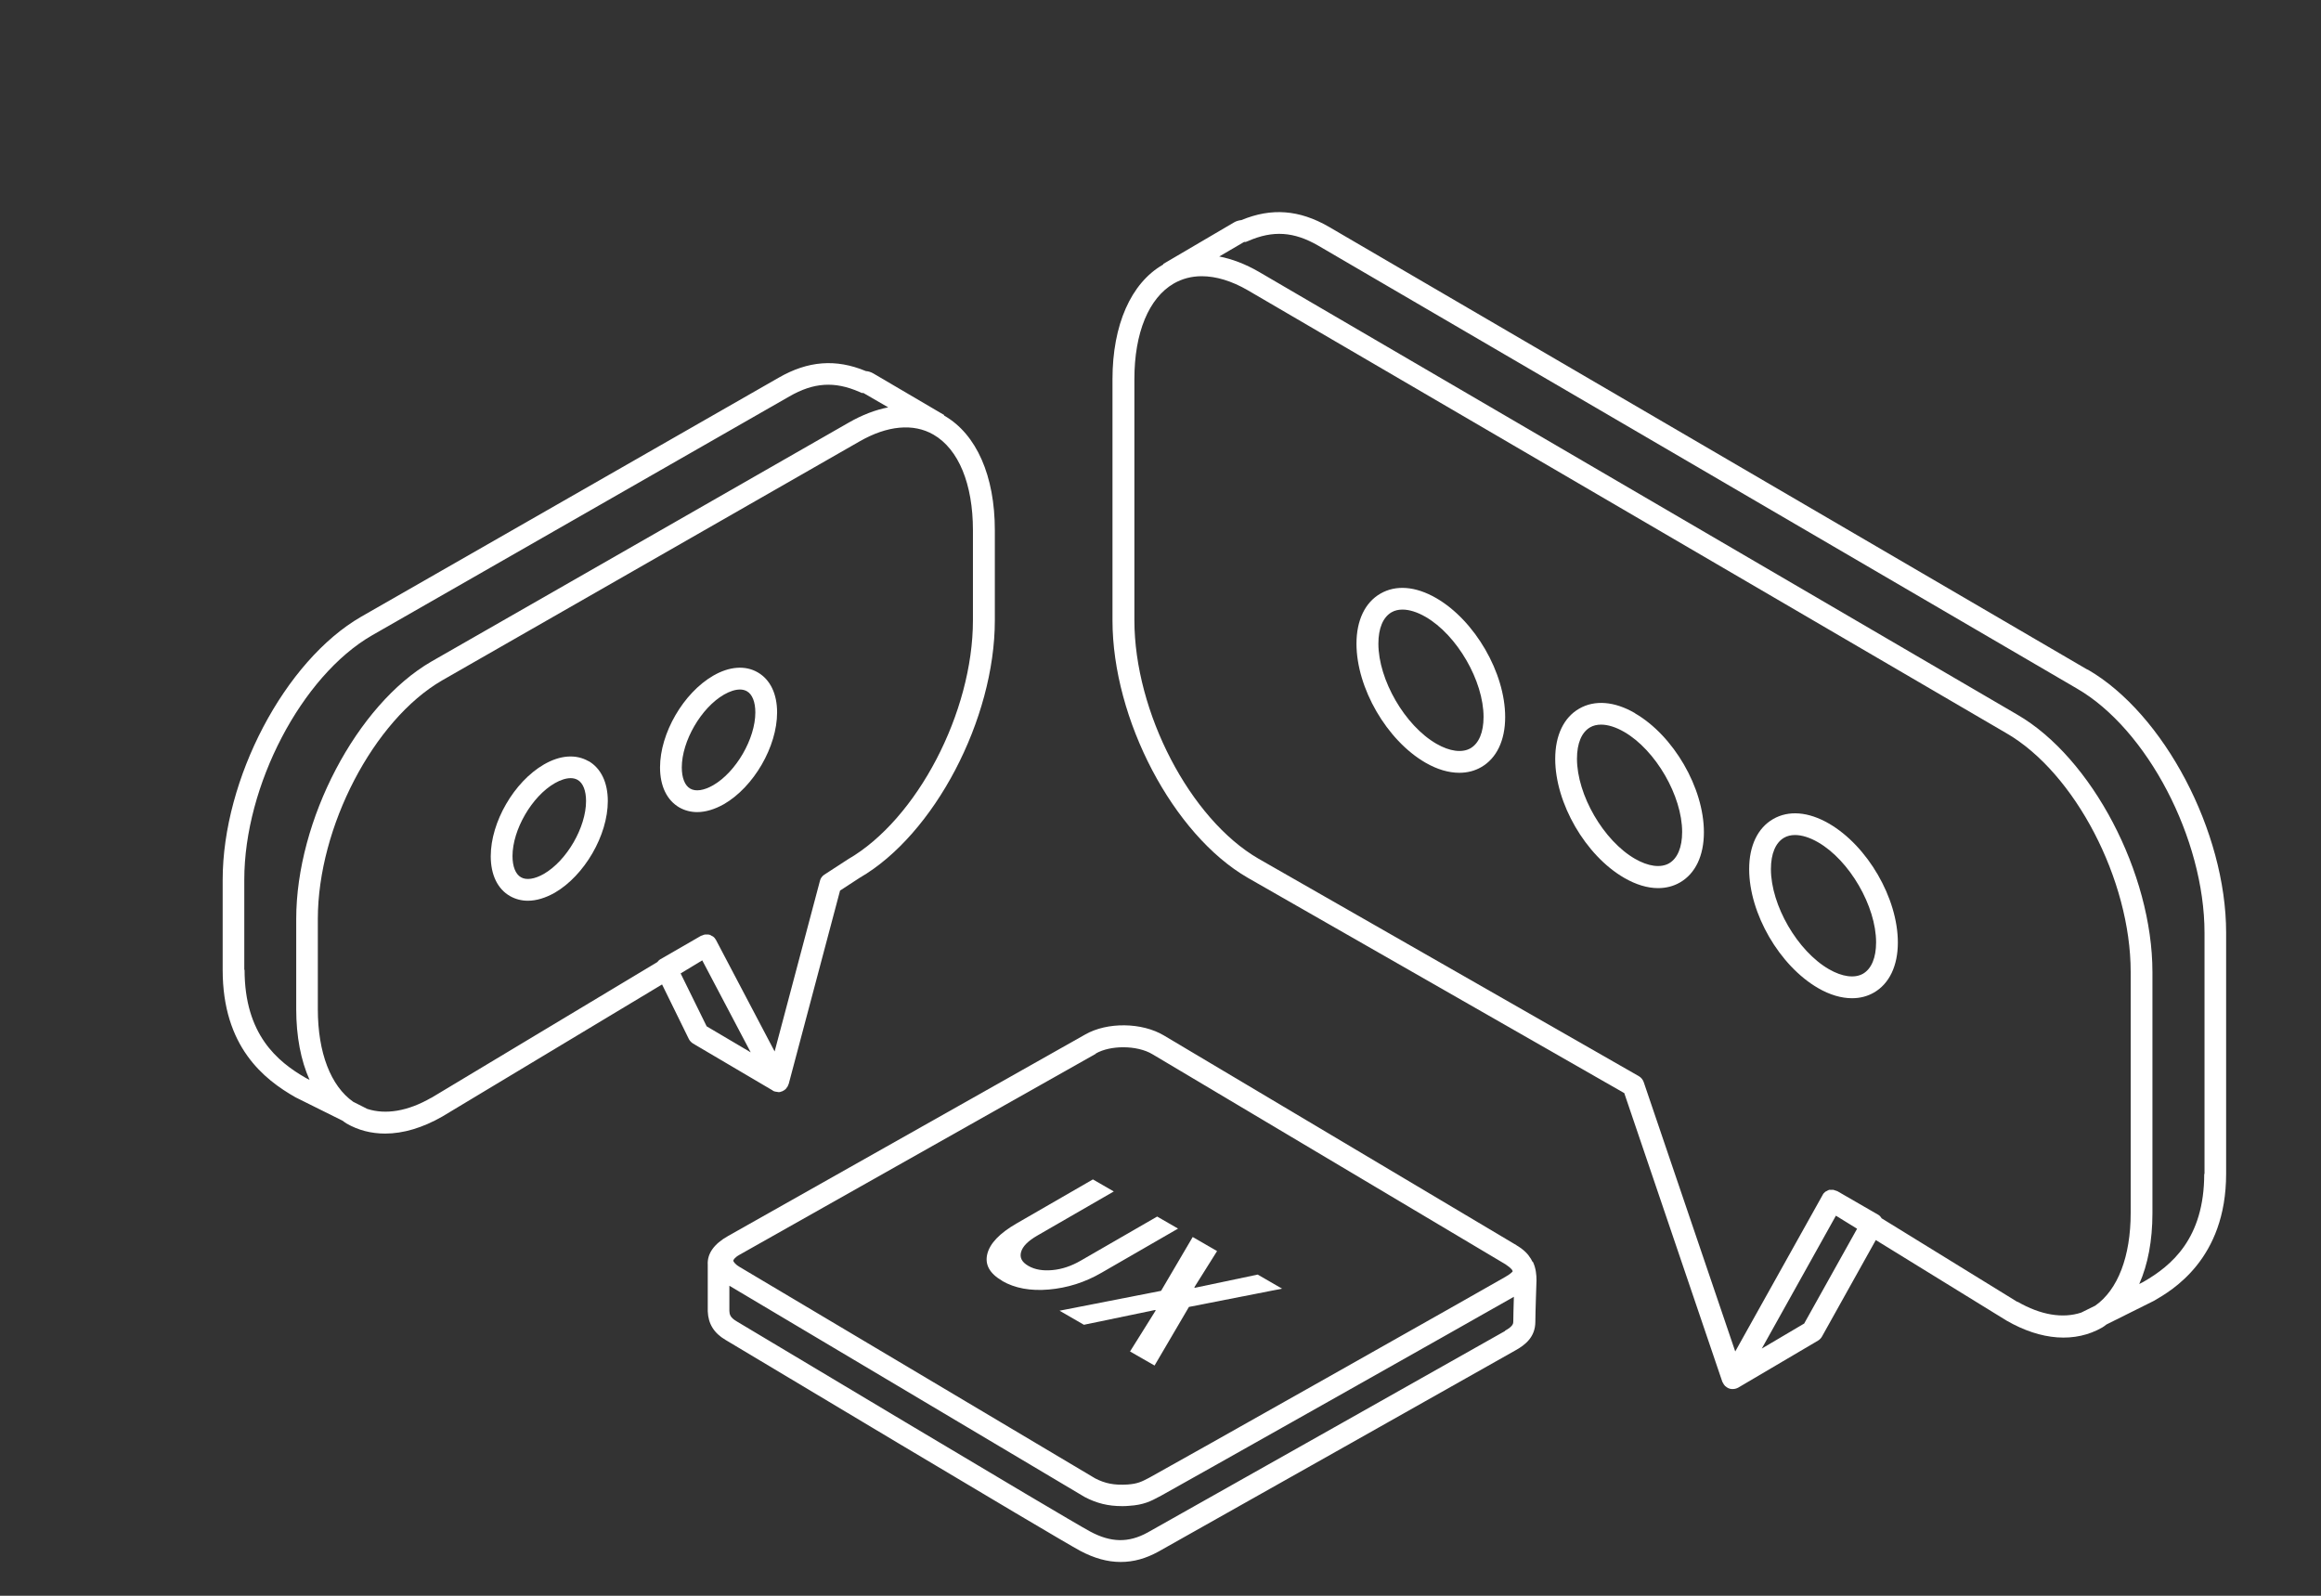 <?xml version="1.0" encoding="UTF-8"?>
<svg xmlns="http://www.w3.org/2000/svg" id="b" width="160" height="110" viewBox="0 0 160 110">
  <rect x="0" y="0" width="160" height="110" fill="#333333" stroke="none"/>
  <g id="c">
    <path d="M105.64,86.97c-.06-.13-.14-.26-.24-.39-.02-.02-.03-.04-.04-.06-.18-.22-.41-.43-.72-.62h0s-.07-.04-.07-.04c-.01,0-.03-.02-.04-.03h0s-24.29-14.45-24.29-14.45c-1.52-.91-3.91-.94-5.43-.07l-24.62,13.89c-.98.55-1.45,1.23-1.4,1.99v3.2c.03.85.42,1.5,1.22,1.97.92.55,22.67,13.58,24.45,14.54.96.51,1.88.77,2.79.77s1.74-.24,2.6-.71c1.53-.85,24.5-13.81,24.66-13.9.62-.35,1.33-.89,1.33-1.95,0-.6.08-2.82.08-2.85,0-.38-.04-.82-.23-1.24,0-.01-.01-.03-.02-.04ZM75.54,72.62c.51-.29,1.2-.43,1.89-.43.74,0,1.49.16,2.03.49l24.32,14.47c.2.13.34.25.42.34.02.02.04.05.05.08.01.02.03.04.03.06,0,0-.06.13-.51.39-.86.51-23.87,13.49-24.38,13.75l-.2.11c-.48.25-.76.4-1.45.45-.93.06-1.56-.07-2.24-.42l-24.52-14.58c-.35-.21-.43-.39-.43-.43,0-.04.08-.21.42-.4h0s24.57-13.86,24.57-13.86ZM103.75,91.75c-.16.09-23.11,13.04-24.64,13.89-1.31.72-2.53.7-3.96-.07-1.75-.94-24.16-14.37-24.39-14.5-.43-.26-.47-.47-.48-.71v-1.73s24.49,14.56,24.49,14.56c.82.43,1.61.63,2.57.63.16,0,.32,0,.49-.02,1.01-.06,1.52-.33,2.06-.62l.19-.1c.49-.26,21.98-12.37,24.28-13.69-.02.65-.04,1.38-.04,1.69,0,.15,0,.33-.57.65Z" fill="#fff" stroke-width="0"></path>
    <path d="M69.09,88.3c.87.5,1.94.7,3.21.59,1.27-.11,2.49-.49,3.64-1.16l5.27-3.04-1.44-.83-5.27,3.04c-.64.37-1.29.59-1.95.65-.66.06-1.21-.03-1.66-.29s-.61-.57-.5-.96.48-.76,1.12-1.13l5.27-3.04-1.44-.83-5.27,3.04c-1.16.67-1.83,1.37-2.01,2.1-.18.73.16,1.35,1.03,1.85Z" fill="#fff" stroke-width="0"></path>
    <polygon points="73.04 90.35 74.72 91.32 79.63 90.3 79.67 90.33 77.9 93.16 79.59 94.13 81.96 90.09 88.38 88.83 86.7 87.86 82.37 88.77 82.33 88.74 83.9 86.24 82.22 85.27 80.04 88.98 73.04 90.35" fill="#fff" stroke-width="0"></polygon>
    <path d="M143.9,46.16l-52.3-30.53c-2.03-1.17-3.95-1.32-6.02-.46-.18.02-.36.07-.51.16l-4.89,2.87.02.03s-.03.01-.04.02c-2.2,1.27-3.47,4.15-3.47,7.89v16.62c0,6.82,4.18,14.78,9.33,17.75l25.95,14.84,6.76,19.9s.02.03.03.05c.01.03.03.06.05.09.02.04.05.08.08.11.01.01.02.03.03.04,0,0,.02,0,.03.02.12.11.27.18.43.19.02,0,.05,0,.07,0,.14,0,.27-.04.38-.1,0,0,0,0,0,0l5.5-3.24c.11-.07.21-.17.27-.28l3.71-6.65,9.01,5.55c2.39,1.38,4.74,1.55,6.61.47.1-.06.19-.13.28-.2l3.27-1.63c1.23-.71,4.98-2.86,4.98-8.76v-16.62c0-6.96-4.28-15.1-9.55-18.14ZM124.38,91.23l-2.93,1.73,5.11-9.16,1.46.9-3.64,6.52ZM139.08,89.75l-9.37-5.77c-.06-.1-.14-.2-.26-.26l-2.79-1.61s-.1-.04-.15-.05c-.04-.01-.08-.03-.12-.04-.06,0-.12,0-.18,0-.04,0-.08,0-.12,0,0,0,0,0,0,0,0,0,0,0,0,0-.07.02-.12.06-.18.09-.03.02-.06.02-.08.04-.08.06-.15.14-.19.23l-6.02,10.78-6.31-18.57c-.06-.17-.18-.32-.34-.41l-26.2-14.98c-4.73-2.73-8.57-10.11-8.57-16.45v-16.62c0-3.19.99-5.59,2.72-6.59.58-.33,1.22-.5,1.92-.5.98,0,2.06.32,3.18.97l52.29,30.53s0,0,0,0c4.73,2.73,8.57,10.11,8.57,16.45v16.62c0,3.01-.89,5.3-2.44,6.39l-.97.48h0c-1.27.42-2.8.17-4.39-.75ZM151.95,80.92c0,4.46-2.26,6.33-4.19,7.44l-.29.15c.6-1.35.91-3.01.91-4.88v-16.62c0-6.82-4.18-14.78-9.32-17.75l-52.29-30.53c-.92-.53-1.84-.88-2.72-1.05l1.71-1h.11s.18-.07.18-.07c1.7-.74,3.14-.65,4.82.32l52.3,30.53c4.85,2.8,8.8,10.36,8.8,16.84v16.62Z" fill="#fff" stroke-width="0"></path>
    <path d="M99.01,41.23c-1.42-.82-2.78-.93-3.85-.31-1.06.61-1.65,1.84-1.65,3.45,0,3.06,2.09,6.66,4.75,8.2.81.47,1.61.7,2.34.7.55,0,1.06-.13,1.51-.39,1.06-.61,1.65-1.84,1.65-3.45,0-3.06-2.09-6.66-4.75-8.2ZM101.37,51.58c-.58.33-1.43.22-2.35-.31-2.17-1.25-4-4.41-4-6.9,0-1.06.32-1.82.9-2.16.22-.13.48-.19.76-.19.47,0,1.02.17,1.59.5,2.17,1.25,4,4.41,4,6.9,0,1.06-.32,1.82-.9,2.16Z" fill="#fff" stroke-width="0"></path>
    <path d="M112.71,49.16c-1.41-.82-2.78-.93-3.85-.31-1.06.61-1.65,1.84-1.65,3.46,0,3.06,2.09,6.66,4.75,8.2.81.47,1.61.71,2.34.71.55,0,1.06-.13,1.51-.39,1.06-.61,1.65-1.84,1.65-3.46,0-3.06-2.09-6.66-4.75-8.2ZM115.06,59.51c-.58.33-1.43.22-2.35-.31-2.17-1.25-4-4.41-4-6.9,0-1.06.32-1.82.9-2.16.22-.13.48-.19.76-.19.47,0,1.02.17,1.59.5,2.17,1.25,4,4.41,4,6.9,0,1.06-.32,1.82-.9,2.16Z" fill="#fff" stroke-width="0"></path>
    <path d="M126.08,56.77c-1.42-.82-2.78-.93-3.85-.31-1.06.61-1.65,1.84-1.65,3.45,0,3.06,2.09,6.66,4.75,8.2.81.47,1.61.7,2.34.7.55,0,1.06-.13,1.51-.39,1.06-.61,1.65-1.84,1.65-3.45,0-3.06-2.09-6.66-4.75-8.2ZM128.43,67.12c-.58.33-1.43.22-2.35-.31-2.17-1.25-4-4.41-4-6.9,0-1.06.32-1.82.9-2.16.22-.13.48-.19.76-.19.47,0,1.02.17,1.59.5,2.17,1.25,4,4.41,4,6.9,0,1.06-.32,1.82-.9,2.16Z" fill="#fff" stroke-width="0"></path>
    <path d="M53.27,75.18c.1.06.21.08.33.09.01,0,.02.01.04.01s.02,0,.04,0c.02,0,.03,0,.05,0,.05,0,.09-.02.14-.04.02,0,.04,0,.06-.02.08-.03.15-.08.22-.14,0,0,0,0,.01,0,.02-.02.03-.04.04-.06.03-.04.06-.07.09-.12.02-.03.03-.06.04-.1.01-.03.03-.05.04-.08l3.54-13.33,1.35-.88c5.14-2.97,9.32-10.93,9.32-17.75v-6.21c0-3.74-1.26-6.61-3.47-7.89-.01,0-.03-.01-.04-.02l.02-.03-4.89-2.87c-.16-.09-.33-.15-.51-.16-2.07-.86-3.99-.71-6.02.46l-28.77,16.47c-5.27,3.04-9.55,11.18-9.55,18.14v6.21c0,5.29,2.84,7.54,5.02,8.78l3.24,1.61c.09.06.18.14.27.19.81.47,1.71.7,2.67.7,1.25,0,2.59-.4,3.95-1.18l15.14-9.1,1.84,3.75c.06.13.17.24.29.32l5.5,3.24s0,0,.01,0ZM16.84,66.85v-6.21c0-6.49,3.95-14.04,8.8-16.84l28.77-16.47c1.68-.97,3.12-1.06,4.82-.32l.18.08h.11s1.71.99,1.71.99c-.88.17-1.8.52-2.72,1.05l-28.77,16.47s0,0,0,0c-5.14,2.97-9.32,10.93-9.32,17.75v6.21c0,1.88.32,3.54.92,4.88l-.25-.13c-1.97-1.13-4.23-3-4.23-7.46ZM29.73,75.67c-1.61.93-3.14,1.18-4.41.77h0s-.97-.49-.97-.49c-1.55-1.09-2.44-3.38-2.44-6.39v-6.21c0-6.34,3.85-13.72,8.57-16.45l28.77-16.47c1.91-1.1,3.72-1.27,5.1-.47,1.73,1,2.72,3.4,2.72,6.59v6.21c0,6.34-3.85,13.72-8.61,16.47l-1.63,1.06c-.16.1-.27.26-.31.44l-3.12,11.75-4.04-7.68c-.05-.09-.11-.17-.19-.23-.03-.03-.07-.04-.11-.06-.05-.03-.1-.07-.16-.08,0,0,0,0,0,0,0,0,0,0,0,0-.06-.02-.12-.01-.18-.01-.04,0-.08-.01-.12,0-.06,0-.11.03-.16.05-.04.01-.08.02-.12.04l-2.79,1.61c-.09.05-.16.12-.22.2l-15.6,9.37ZM48.72,70.76l-1.8-3.66,1.49-.9,3.34,6.34-3.03-1.79Z" fill="#fff" stroke-width="0"></path>
    <path d="M46.83,55.66c.37.21.79.32,1.23.32.58,0,1.21-.19,1.85-.55,2.05-1.19,3.66-3.96,3.66-6.32,0-1.28-.47-2.26-1.33-2.76-.86-.5-1.96-.42-3.08.23-2.05,1.19-3.66,3.96-3.66,6.32,0,1.28.47,2.26,1.33,2.76ZM49.91,47.88c.4-.23.78-.35,1.1-.35.18,0,.34.04.48.12.37.21.58.74.58,1.46,0,1.81-1.33,4.11-2.91,5.02-.63.36-1.21.45-1.58.23-.37-.21-.58-.74-.58-1.46,0-1.81,1.33-4.11,2.91-5.02Z" fill="#fff" stroke-width="0"></path>
    <path d="M40.57,52.47c-.87-.5-1.96-.42-3.08.23-2.05,1.19-3.66,3.96-3.66,6.32,0,1.28.47,2.26,1.33,2.75.37.21.79.32,1.23.32.58,0,1.21-.19,1.85-.55,2.05-1.19,3.66-3.96,3.66-6.32,0-1.28-.47-2.26-1.33-2.76ZM37.49,60.24c-.63.36-1.21.45-1.58.23-.37-.21-.58-.74-.58-1.46,0-1.81,1.33-4.11,2.91-5.02.4-.23.78-.35,1.1-.35.18,0,.34.04.48.12.37.21.58.74.58,1.46,0,1.81-1.33,4.11-2.91,5.02Z" fill="#fff" stroke-width="0"></path>
    <rect width="160" height="110" fill="none" stroke-width="0"></rect>
  </g>
</svg>
